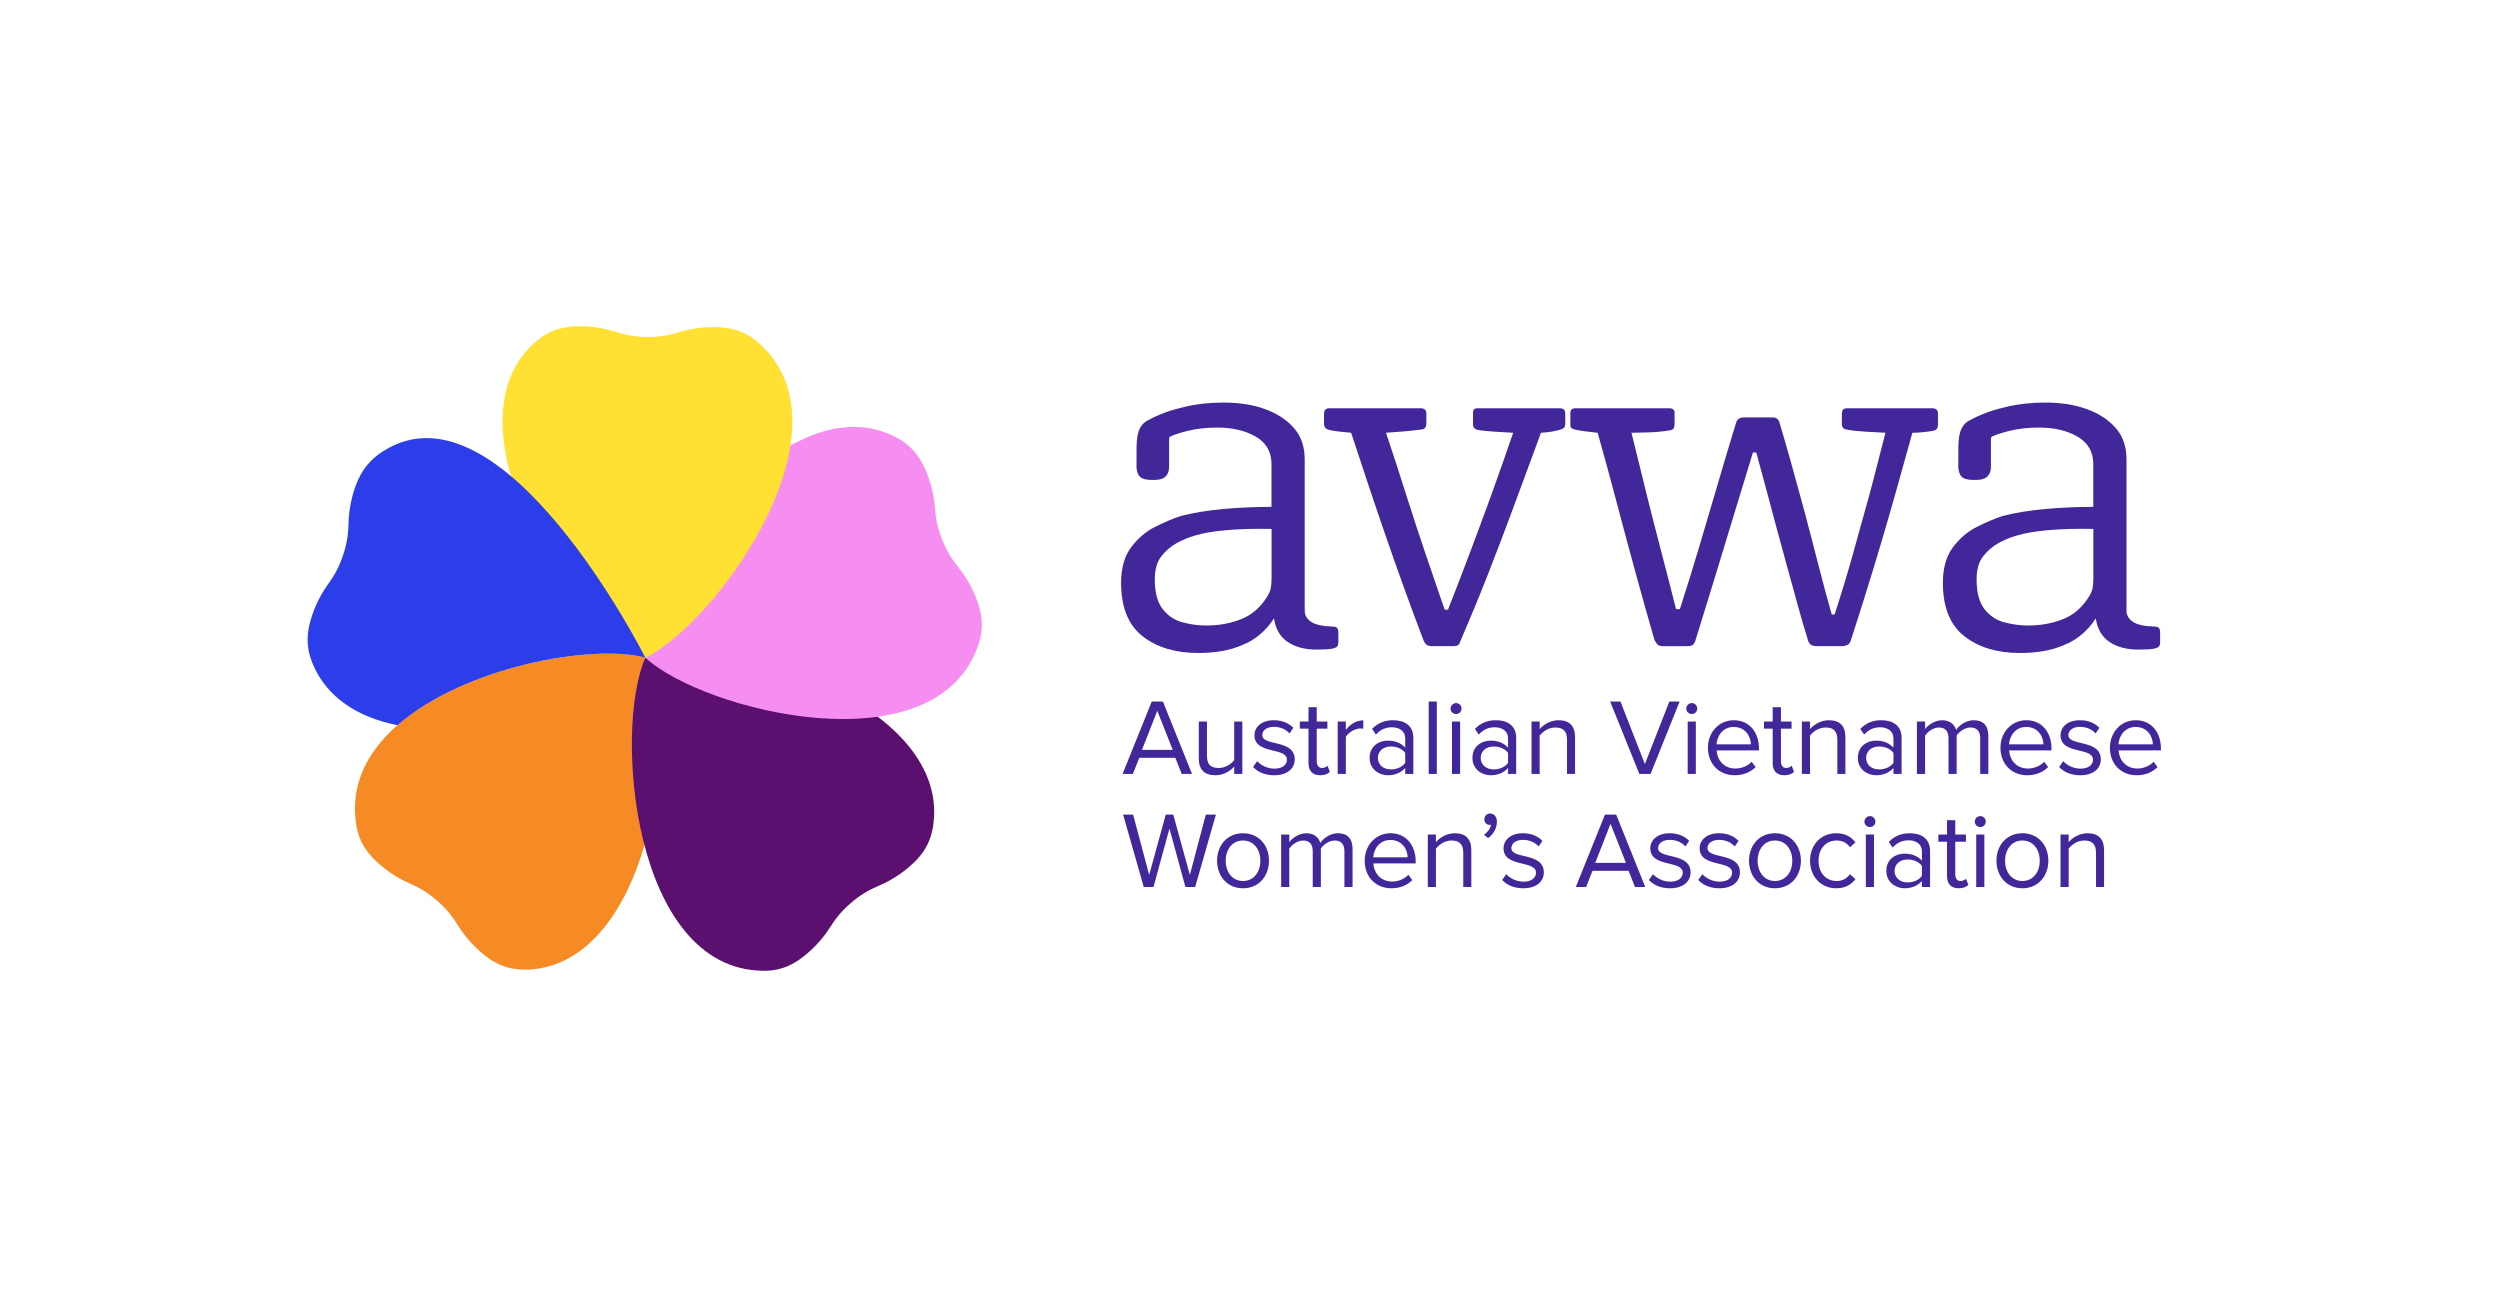 <svg data-name="Layer 1" version="1.1" viewBox="0 0 599.06 309.3" xmlns="http://www.w3.org/2000/svg" xmlns:xlink= "http://www.w3.org/1999/xlink">
 <defs>
  <style>
      .cls-3 {
        fill: #2b3ee9;
      }

      .cls-3, .cls-4, .cls-2, .cls-5, .cls-6, .cls-7 {
        stroke-width: 0px;
      }

      .cls-4 {
        fill: #5b0f6f;
      }

      .cls-5 {
        fill: #f68b26;
      }

      .cls-6 {
        fill: #ffe033;
      }

      .cls-7 {
        fill: #f68ef2;
      }</style>
 </defs>
 <path class="cls-5" d="m85.32,197.4c.74,4.95,3.33,7.71,5.73,9.8,2.51,2.18,5.16,3.67,7.52,4.68,2.25.97,4.31,2.3,6.12,3.91,1.86,1.56,3.46,3.42,4.75,5.51,1.35,2.19,3.2,4.61,5.71,6.79,2.41,2.09,5.51,4.25,10.49,4.26,26.95.07,37.98-47.72,29.01-74.76-18.23-4.87-73.96,8.68-69.32,39.81Z"/>
 <path class="cls-4" d="m182.91,232.63c4.98.04,8.09-2.09,10.53-4.16,2.53-2.15,4.41-4.55,5.78-6.73,1.31-2.08,2.93-3.92,4.8-5.46,1.83-1.6,3.9-2.9,6.16-3.85,2.36-.99,5.03-2.45,7.56-4.61,2.43-2.07,5.04-4.8,5.83-9.74,4.29-26.74-40.95-45.18-68.93-40.5-7.64,17.33-3.05,74.77,28.26,75.04Z"/>
 <path class="cls-7" d="m234.43,154.58c1.63-4.73.6-8.38-.56-11.35-1.22-3.1-2.88-5.65-4.5-7.65-1.54-1.91-2.76-4.04-3.62-6.32-.92-2.25-1.5-4.64-1.67-7.09-.18-2.57-.71-5.58-1.94-8.67-1.18-2.97-2.92-6.33-7.33-8.66-23.85-12.61-55.66,24.61-60.17,52.76,13.91,12.8,69.55,26.74,79.78-3.01Z"/>
 <path class="cls-6" d="m181.73,82.11c-3.75-3.29-7.5-3.7-10.69-3.72-3.31-.02-6.3.57-8.74,1.33-2.34.73-4.76,1.06-7.18,1.01-2.42.02-4.84-.34-7.17-1.1-2.44-.79-5.41-1.42-8.73-1.44-3.18-.02-6.93.35-10.73,3.59-20.56,17.51,1.88,61.08,26.16,75.82,17.02-8.18,50.7-54.81,27.09-75.48Z"/>
 <path class="cls-3" d="m154.64,157.59c-.09-.2-34.16-67.71-62.8-49.49-4.21,2.68-5.85,6-6.87,9.03-1.06,3.16-1.43,6.19-1.48,8.76-.05,2.46-.49,4.88-1.3,7.17-.74,2.32-1.84,4.51-3.29,6.5-1.51,2.08-3.04,4.72-4.1,7.88-1.01,3.03-1.84,6.73.03,11.37,3.37,8.37,10.98,13.09,20.42,14.97,16.07-14.07,46.74-19.57,59.39-16.19Z"/>
 <g transform="matrix(1.593 0 0 -1.593 268.64 156.47)">
  <g transform="translate(2.324 28.277)">
   <path d="m0 0v2.279c0 2.038 0.208 3.607 1.619 4.396 0.343 0.192 1.094 0.588 1.913 0.917 1.275 0.513 1.909 0.717 3.694 1.151 1.781 0.434 3.735 0.649 5.856 0.649 2.407 0 4.516-0.34 6.324-1.012 1.807-0.675 3.241-1.626 4.301-2.856 1.061-1.23 1.589-2.785 1.589-4.664v-22.771c0-0.676 0.313-1.23 0.939-1.664 0.627-0.434 1.687-0.676 3.181-0.725 0.385 0 0.638-0.071 0.759-0.215 0.12-0.143 0.181-0.362 0.181-0.649v-1.445c0-0.29-0.049-0.506-0.144-0.649-0.098-0.143-0.335-0.264-0.724-0.362-0.242-0.049-0.555-0.083-0.94-0.11-0.385-0.022-0.868-0.037-1.445-0.037-1.785 0-3.241 0.385-4.373 1.154-1.132 0.77-1.819 1.951-2.06 3.543-0.627-1.011-1.434-1.905-2.423-2.675-0.988-0.77-2.23-1.385-3.724-1.845-1.494-0.456-3.252-0.687-5.279-0.687-3.422 0-6.207 0.846-8.35 2.532-2.143 1.687-3.218 4.362-3.218 8.026 0 2.215 0.505 4 1.517 5.35 1.011 1.347 2.214 2.374 3.614 3.072 1.396 0.698 2.676 1.241 3.83 1.626 1.879 0.479 4 0.83 6.362 1.049 2.362 0.215 4.796 0.324 7.301 0.324v6.434c0 1.83-0.785 3.203-2.351 4.12-1.566 0.913-3.505 1.374-5.818 1.374-1.638 0-3.132-0.17-4.483-0.506-1.173-0.294-2.018-0.57-2.535-0.826-0.129-0.064-0.212-0.196-0.212-0.34v-4.184c0-0.483-0.098-0.88-0.29-1.193-0.193-0.313-0.46-0.532-0.796-0.649-0.336-0.12-0.747-0.181-1.23-0.181h-0.291c-0.917 0-1.532 0.181-1.841 0.543-0.313 0.363-0.472 0.929-0.472 1.698zm20.311-16.915v7.301c-2.505 0.049-4.746-0.012-6.724-0.181-1.977-0.17-3.592-0.446-4.841-0.83-0.867-0.242-1.747-0.604-2.637-1.083-0.891-0.483-1.675-1.147-2.351-1.989-0.675-0.845-1.011-2.011-1.011-3.505 0-1.977 0.396-3.472 1.192-4.483s1.796-1.675 3-1.988 2.385-0.472 3.543-0.472c1.928 0 3.698 0.325 5.313 0.977 1.615 0.649 2.928 1.819 3.939 3.506 0.242 0.385 0.396 0.796 0.472 1.23 0.071 0.434 0.109 0.939 0.109 1.517z" fill="#42279a"/>
  </g>
 </g>
 <g transform="matrix(1.593 0 0 -1.593 465.56 156.47)">
  <g transform="translate(2.324 28.277)">
   <path d="m0 0v2.279c0 2.038 0.208 3.607 1.619 4.396 0.343 0.192 1.094 0.588 1.913 0.917 1.275 0.513 1.909 0.717 3.694 1.151 1.781 0.434 3.735 0.649 5.856 0.649 2.407 0 4.516-0.34 6.324-1.012 1.807-0.675 3.241-1.626 4.301-2.856 1.061-1.23 1.589-2.785 1.589-4.664v-22.771c0-0.676 0.313-1.23 0.939-1.664 0.627-0.434 1.687-0.676 3.181-0.725 0.385 0 0.638-0.071 0.759-0.215 0.12-0.143 0.181-0.362 0.181-0.649v-1.445c0-0.29-0.049-0.506-0.144-0.649-0.098-0.143-0.335-0.264-0.724-0.362-0.242-0.049-0.555-0.083-0.94-0.11-0.385-0.022-0.867-0.037-1.445-0.037-1.785 0-3.241 0.385-4.373 1.154-1.132 0.77-1.819 1.951-2.06 3.543-0.627-1.011-1.434-1.905-2.423-2.675-0.988-0.77-2.23-1.385-3.724-1.845-1.494-0.456-3.252-0.687-5.279-0.687-3.422 0-6.207 0.846-8.35 2.532-2.143 1.687-3.218 4.362-3.218 8.026 0 2.215 0.505 4 1.517 5.35 1.011 1.347 2.214 2.374 3.614 3.072 1.396 0.698 2.676 1.241 3.83 1.626 1.879 0.479 4 0.83 6.362 1.049 2.362 0.215 4.796 0.324 7.301 0.324v6.434c0 1.83-0.785 3.203-2.351 4.12-1.566 0.913-3.505 1.374-5.818 1.374-1.638 0-3.132-0.17-4.483-0.506-1.173-0.294-2.018-0.57-2.535-0.826-0.129-0.064-0.212-0.196-0.212-0.34v-4.184c0-0.483-0.098-0.88-0.29-1.193-0.193-0.313-0.46-0.532-0.796-0.649-0.336-0.12-0.747-0.181-1.23-0.181h-0.291c-0.917 0-1.532 0.181-1.841 0.543-0.313 0.363-0.472 0.929-0.472 1.698zm20.311-16.915v7.301c-2.505 0.049-4.746-0.012-6.724-0.181-1.977-0.17-3.592-0.446-4.841-0.83-0.867-0.242-1.747-0.604-2.637-1.083-0.891-0.483-1.675-1.147-2.351-1.989-0.675-0.845-1.011-2.011-1.011-3.505 0-1.977 0.396-3.472 1.192-4.483s1.796-1.675 3-1.988 2.385-0.472 3.543-0.472c1.928 0 3.698 0.325 5.313 0.977 1.615 0.649 2.928 1.819 3.939 3.506 0.242 0.385 0.396 0.796 0.472 1.23 0.071 0.434 0.109 0.939 0.109 1.517z" fill="#42279a"/>
  </g>
 </g>
 <g transform="matrix(1.593 0 0 -1.593 317.27 154.83)">
  <g transform="translate(.789 35.782)">
   <path d="m0 0h13.735c0.577 0 0.867-0.264 0.867-0.796v-1.445c0-0.578-0.218-0.891-0.649-0.94-0.626-0.098-1.494-0.192-2.603-0.29s-2.023-0.166-2.819-0.215c1.061-3.132 2.072-6.29 3.038-9.328 0.962-3.037 1.939-6.011 2.928-8.927 0.988-2.917 1.939-5.698 2.856-8.351h0.506c1.06 2.698 2.132 5.483 3.218 8.351 1.083 2.867 2.181 5.829 3.291 8.889 1.109 3.06 2.233 6.279 3.294 9.366-0.985 0.045-4.457 0.23-5.321 0.43-0.192 0.049-0.362 0.132-0.505 0.252-0.144 0.121-0.215 0.325-0.215 0.616v1.735c0 0.434 0.215 0.649 0.649 0.649h12.361c0.336 0 0.566-0.071 0.687-0.215 0.12-0.143 0.181-0.339 0.181-0.577v-1.445c0-0.34-0.061-0.566-0.181-0.687-0.121-0.121-0.351-0.23-0.687-0.325-0.385-0.098-1.291-0.362-2.789-0.433-1.309-3.555-2.664-7.226-4.041-10.954-1.324-3.592-2.652-7.071-3.977-10.445-1.324-3.373-2.686-6.674-4.082-9.904-0.099-0.34-0.231-0.555-0.397-0.649-0.169-0.098-0.396-0.144-0.686-0.144h-3.253c-0.29 0-0.532 0.061-0.724 0.181-0.193 0.121-0.363 0.348-0.506 0.687-1.834 4.819-3.649 9.829-5.456 15.037-1.807 5.203-3.603 10.602-5.437 16.194-0.721 0.049-2.623 0.234-3.347 0.434-0.476 0.132-0.725 0.408-0.725 0.94v1.445c0 0.577 0.265 0.868 0.797 0.868z" fill="#42279a"/>
  </g>
 </g>
 <g transform="matrix(1.593 0 0 -1.593 376.29 154.84)">
  <g transform="translate(.792 35.789)">
   <path d="m0 0h14.097c0.528 0 0.796-0.241 0.796-0.724v-1.589c0-0.241-0.038-0.46-0.109-0.649-0.072-0.192-0.28-0.313-0.615-0.362-0.533-0.098-1.242-0.181-2.132-0.253-0.895-0.072-2.076-0.068-3.634-0.109 0.819-3.23 1.585-6.483 2.332-9.471 0.747-2.989 1.494-5.905 2.241-8.747 0.747-2.845 1.457-5.614 2.132-8.312h0.577c1.012 3.132 1.989 6.275 2.928 9.433 0.94 3.154 1.868 6.301 2.785 9.433 0.913 3.132 1.83 6.192 2.747 9.18 0.094 0.291 0.241 0.495 0.434 0.615 0.192 0.121 0.483 0.182 0.868 0.182h4.12c0.577 0 0.94-0.242 1.083-0.725 0.483-1.588 1.049-3.543 1.698-5.856s1.324-4.769 2.026-7.373c0.698-2.603 1.396-5.279 2.094-8.026 0.698-2.746 1.385-5.301 2.061-7.663h0.433c0.914 2.796 1.797 5.686 2.638 8.675 0.841 2.988 1.687 6.022 2.532 9.108 0.841 3.083 1.656 6.411 2.475 9.543-1.109 0.094-4.471 0.154-5.909 0.505-0.241 0.049-0.411 0.144-0.505 0.291-0.099 0.143-0.144 0.313-0.144 0.506v1.445c0 0.29 0.049 0.517 0.144 0.686 0.094 0.17 0.313 0.253 0.649 0.253h12.795c0.577 0 0.867-0.264 0.867-0.796v-1.588c0-0.34-0.06-0.578-0.181-0.725-0.12-0.143-0.324-0.238-0.615-0.29-0.717-0.133-2.086-0.287-3.052-0.287-1.589-5.736-3.14-11.339-4.683-16.519-1.543-5.181-3.06-10.06-4.554-14.637-0.098-0.385-0.279-0.638-0.543-0.758-0.265-0.121-0.544-0.181-0.831-0.181h-3.758c-0.724 0-1.158 0.264-1.302 0.796-0.532 1.686-1.048 3.456-1.554 5.312-0.506 1.857-1.023 3.736-1.555 5.638-0.532 1.901-1.06 3.841-1.588 5.818-0.532 1.977-1.049 3.917-1.555 5.818-0.505 1.902-1.022 3.819-1.554 5.747h-0.506c-0.966-3.132-1.928-6.29-2.89-9.471-0.966-3.181-1.928-6.35-2.891-9.505-0.966-3.158-1.928-6.278-2.89-9.361-0.143-0.385-0.313-0.615-0.505-0.687-0.193-0.071-0.434-0.109-0.725-0.109h-3.615c-0.434 0-0.735 0.109-0.902 0.324-0.169 0.215-0.301 0.423-0.396 0.615-0.917 3.181-1.845 6.483-2.784 9.905-0.94 3.422-1.879 6.916-2.819 10.482s-1.928 7.203-2.939 10.773c-0.627 0.094-2.664 0.271-3.264 0.445-0.298 0.087-0.544 0.166-0.664 0.242-0.121 0.071-0.181 0.275-0.181 0.615v1.664c0 0.241 0.06 0.422 0.181 0.543 0.12 0.121 0.324 0.181 0.615 0.181z" fill="#42279a"/>
  </g>
 </g>
 <g transform="matrix(1.593 0 0 -1.593 268.76 209.49)">
  <g transform="translate(0 15.086)">
   <path d="m0 0m10.596 0h-1.551l-0.963 2.433h-5.421l-0.963-2.433h-1.551l4.392 10.89h1.681zm-2.906 3.625-2.319 5.877-2.302-5.877zm2.702-3.625m7.771 0h-1.224v1.11c-0.604-0.686-1.633-1.306-2.809-1.306-1.649 0-2.514 0.816-2.514 2.514v5.568h1.225v-5.192c0-1.388 0.702-1.796 1.779-1.796 0.947 0 1.861 0.555 2.319 1.192v5.796h1.224zm1.058 0m3.739-0.196c-1.307 0-2.384 0.408-3.184 1.241l0.62 0.882c0.523-0.605 1.519-1.127 2.596-1.127 1.208 0 1.878 0.571 1.878 1.355 0 1.91-4.882 0.735-4.882 3.657 0 1.241 1.045 2.27 2.923 2.27 1.355 0 2.302-0.506 2.922-1.143l-0.571-0.849c-0.474 0.571-1.323 0.996-2.351 0.996-1.078 0-1.747-0.539-1.747-1.241 0-1.714 4.881-0.588 4.881-3.657 0-1.323-1.061-2.384-3.085-2.384zm3.687 0.196m3.232-0.196c-1.175 0-1.763 0.669-1.763 1.845v5.159h-1.306v1.078h1.306v2.155h1.241v-2.155h1.6v-1.078h-1.6v-4.898c0-0.588 0.261-1.012 0.784-1.012 0.359 0 0.669 0.163 0.832 0.343l0.36-0.931c-0.311-0.294-0.751-0.506-1.454-0.506zm1.404 0.196m2.449 0h-1.225v7.886h1.225v-1.257c0.636 0.816 1.551 1.436 2.628 1.436v-1.257c-0.147 0.017-0.294 0.033-0.473 0.033-0.768 0-1.796-0.621-2.155-1.257zm2.776 0m7.38 0h-1.224v0.898c-0.637-0.718-1.551-1.094-2.613-1.094-1.322 0-2.743 0.898-2.743 2.612 0 1.78 1.405 2.596 2.743 2.596 1.078 0 1.976-0.343 2.613-1.061v1.42c0 1.045-0.849 1.649-1.992 1.649-0.947 0-1.715-0.326-2.417-1.093l-0.571 0.849c0.849 0.881 1.861 1.306 3.151 1.306 1.682 0 3.053-0.751 3.053-2.662zm-3.379 0.686c0.848 0 1.681 0.326 2.155 0.979v1.502c-0.474 0.637-1.307 0.964-2.155 0.964-1.16 0-1.96-0.719-1.96-1.715 0-1.012 0.8-1.73 1.96-1.73zm4.462-0.686m2.449 0h-1.225v10.89h1.225zm1.055 0m1.845 9.012c-0.457 0-0.833 0.359-0.833 0.817 0 0.457 0.376 0.832 0.833 0.832s0.816-0.375 0.816-0.832c0-0.458-0.359-0.817-0.816-0.817zm0.604-9.012h-1.225v7.886h1.225zm1.055 0m7.379 0h-1.224v0.898c-0.637-0.718-1.551-1.094-2.613-1.094-1.322 0-2.742 0.898-2.742 2.612 0 1.78 1.404 2.596 2.742 2.596 1.078 0 1.976-0.343 2.613-1.061v1.42c0 1.045-0.849 1.649-1.992 1.649-0.947 0-1.714-0.326-2.416-1.093l-0.572 0.849c0.849 0.881 1.861 1.306 3.151 1.306 1.682 0 3.053-0.751 3.053-2.662zm-3.379 0.686c0.849 0 1.681 0.326 2.155 0.979v1.502c-0.474 0.637-1.306 0.964-2.155 0.964-1.16 0-1.96-0.719-1.96-1.715 0-1.012 0.8-1.73 1.96-1.73zm4.462-0.686m7.771 0h-1.208v5.159c0 1.404-0.718 1.829-1.779 1.829-0.964 0-1.862-0.588-2.335-1.225v-5.763h-1.224v7.886h1.224v-1.143c0.555 0.669 1.633 1.339 2.825 1.339 1.632 0 2.497-0.833 2.497-2.547zm5.136 0m6.22 0h-1.681l-4.392 10.89h1.551l3.673-9.404 3.674 9.404h1.551zm4.363 0m1.845 9.012c-0.457 0-0.833 0.359-0.833 0.817 0 0.457 0.376 0.832 0.833 0.832s0.816-0.375 0.816-0.832c0-0.458-0.359-0.817-0.816-0.817zm0.604-9.012h-1.225v7.886h1.225zm1.055 0m4.8-0.196c-2.351 0-4.033 1.682-4.033 4.147 0 2.286 1.633 4.131 3.886 4.131 2.384 0 3.788-1.862 3.788-4.229v-0.31h-6.368c0.098-1.486 1.127-2.727 2.825-2.727 0.914 0 1.812 0.36 2.449 1.013l0.588-0.8c-0.8-0.784-1.862-1.225-3.135-1.225zm2.432 4.653c-0.016 1.159-0.8 2.612-2.595 2.612-1.682 0-2.515-1.42-2.58-2.612zm1.804-4.457m3.233-0.196c-1.176 0-1.763 0.669-1.763 1.845v5.159h-1.307v1.078h1.307v2.155h1.24v-2.155h1.6v-1.078h-1.6v-4.898c0-0.588 0.262-1.012 0.784-1.012 0.359 0 0.669 0.163 0.833 0.343l0.359-0.931c-0.31-0.294-0.751-0.506-1.453-0.506zm1.403 0.196m7.772 0h-1.209v5.159c0 1.404-0.718 1.829-1.779 1.829-0.964 0-1.862-0.588-2.335-1.225v-5.763h-1.224v7.886h1.224v-1.143c0.555 0.669 1.633 1.339 2.825 1.339 1.632 0 2.498-0.833 2.498-2.547zm1.073 0m7.38 0h-1.225v0.898c-0.636-0.718-1.551-1.094-2.612-1.094-1.322 0-2.743 0.898-2.743 2.612 0 1.78 1.404 2.596 2.743 2.596 1.078 0 1.976-0.343 2.612-1.061v1.42c0 1.045-0.849 1.649-1.992 1.649-0.947 0-1.714-0.326-2.416-1.093l-0.571 0.849c0.849 0.881 1.861 1.306 3.151 1.306 1.681 0 3.053-0.751 3.053-2.662zm-3.38 0.686c0.849 0 1.682 0.326 2.155 0.979v1.502c-0.473 0.637-1.306 0.964-2.155 0.964-1.159 0-1.959-0.719-1.959-1.715 0-1.012 0.8-1.73 1.959-1.73zm4.463-0.686m11.967 0h-1.225v5.355c0 0.996-0.424 1.633-1.453 1.633-0.816 0-1.681-0.572-2.089-1.208v-5.78h-1.225v5.355c0 0.996-0.408 1.633-1.453 1.633-0.8 0-1.649-0.588-2.073-1.225v-5.763h-1.225v7.886h1.225v-1.143c0.342 0.506 1.387 1.339 2.563 1.339 1.192 0 1.877-0.653 2.106-1.47 0.441 0.719 1.502 1.47 2.645 1.47 1.437 0 2.204-0.8 2.204-2.384zm1.055 0m4.8-0.196c-2.351 0-4.033 1.682-4.033 4.147 0 2.286 1.633 4.131 3.886 4.131 2.384 0 3.788-1.862 3.788-4.229v-0.31h-6.368c0.098-1.486 1.127-2.727 2.825-2.727 0.914 0 1.812 0.36 2.449 1.013l0.588-0.8c-0.8-0.784-1.862-1.225-3.135-1.225zm2.433 4.653c-0.017 1.159-0.8 2.612-2.596 2.612-1.682 0-2.515-1.42-2.58-2.612zm1.803-4.457m3.739-0.196c-1.306 0-2.384 0.408-3.184 1.241l0.621 0.882c0.522-0.605 1.518-1.127 2.596-1.127 1.208 0 1.877 0.571 1.877 1.355 0 1.91-4.881 0.735-4.881 3.657 0 1.241 1.045 2.27 2.922 2.27 1.355 0 2.302-0.506 2.923-1.143l-0.572-0.849c-0.473 0.571-1.322 0.996-2.351 0.996-1.077 0-1.747-0.539-1.747-1.241 0-1.714 4.882-0.588 4.882-3.657 0-1.323-1.061-2.384-3.086-2.384zm3.687 0.196m4.8-0.196c-2.351 0-4.032 1.682-4.032 4.147 0 2.286 1.632 4.131 3.885 4.131 2.384 0 3.788-1.862 3.788-4.229v-0.31h-6.367c0.098-1.486 1.126-2.727 2.824-2.727 0.915 0 1.813 0.36 2.449 1.013l0.588-0.8c-0.8-0.784-1.861-1.225-3.135-1.225zm2.433 4.653c-0.016 1.159-0.8 2.612-2.596 2.612-1.682 0-2.514-1.42-2.579-2.612zm-155.13-21.457m11.069 0h-1.469l-2.4 8.784-2.4-8.784h-1.469l-3.102 10.89h1.502l2.416-9.078 2.498 9.078h1.126l2.498-9.078 2.4 9.078h1.519zm2.527 0m4.67-0.196c-2.4 0-3.902 1.861-3.902 4.147s1.502 4.131 3.902 4.131 3.902-1.845 3.902-4.131-1.502-4.147-3.902-4.147zm0 1.094c1.681 0 2.612 1.437 2.612 3.053 0 1.6-0.931 3.037-2.612 3.037-1.682 0-2.612-1.437-2.612-3.037 0-1.616 0.93-3.053 2.612-3.053zm4.51-0.898m11.968 0h-1.225v5.355c0 0.996-0.424 1.633-1.453 1.633-0.816 0-1.682-0.572-2.09-1.208v-5.78h-1.224v5.355c0 0.996-0.408 1.633-1.453 1.633-0.8 0-1.649-0.588-2.074-1.225v-5.763h-1.224v7.886h1.224v-1.143c0.343 0.506 1.388 1.339 2.564 1.339 1.191 0 1.877-0.653 2.106-1.47 0.44 0.719 1.502 1.47 2.645 1.47 1.436 0 2.204-0.8 2.204-2.384zm1.055 0m4.8-0.196c-2.351 0-4.033 1.682-4.033 4.147 0 2.286 1.633 4.131 3.886 4.131 2.383 0 3.788-1.862 3.788-4.229v-0.31h-6.368c0.098-1.486 1.127-2.727 2.825-2.727 0.914 0 1.812 0.36 2.449 1.013l0.587-0.8c-0.8-0.784-1.861-1.225-3.134-1.225zm2.432 4.653c-0.016 1.159-0.8 2.612-2.596 2.612-1.681 0-2.514-1.42-2.579-2.612zm1.804-4.457m7.772 0h-1.209v5.159c0 1.404-0.718 1.829-1.779 1.829-0.964 0-1.861-0.588-2.335-1.225v-5.763h-1.224v7.886h1.224v-1.143c0.555 0.669 1.633 1.339 2.825 1.339 1.632 0 2.498-0.833 2.498-2.547zm0.977 0m2.874 9.812c0-0.996-0.571-1.926-1.323-2.465l-0.62 0.506c0.523 0.343 0.996 0.996 1.061 1.518-0.032-0.016-0.147-0.032-0.228-0.032-0.441 0-0.784 0.359-0.784 0.832 0 0.474 0.376 0.882 0.865 0.882 0.555 0 1.029-0.441 1.029-1.241zm0.232-9.812m3.739-0.196c-1.307 0-2.384 0.408-3.184 1.241l0.62 0.882c0.523-0.605 1.519-1.127 2.596-1.127 1.208 0 1.878 0.571 1.878 1.355 0 1.91-4.882 0.735-4.882 3.657 0 1.241 1.045 2.27 2.923 2.27 1.355 0 2.302-0.506 2.922-1.143l-0.571-0.849c-0.474 0.571-1.323 0.996-2.351 0.996-1.078 0-1.747-0.539-1.747-1.241 0-1.714 4.881-0.588 4.881-3.657 0-1.323-1.061-2.384-3.085-2.384zm7.749 0.196m10.596 0h-1.551l-0.964 2.433h-5.42l-0.963-2.433h-1.551l4.391 10.89h1.682zm-2.907 3.625-2.318 5.877-2.302-5.877zm2.894-3.625m3.738-0.196c-1.306 0-2.383 0.408-3.183 1.241l0.62 0.882c0.523-0.605 1.519-1.127 2.596-1.127 1.208 0 1.878 0.571 1.878 1.355 0 1.91-4.882 0.735-4.882 3.657 0 1.241 1.045 2.27 2.922 2.27 1.356 0 2.302-0.506 2.923-1.143l-0.572-0.849c-0.473 0.571-1.322 0.996-2.351 0.996-1.077 0-1.747-0.539-1.747-1.241 0-1.714 4.882-0.588 4.882-3.657 0-1.323-1.061-2.384-3.086-2.384zm3.688 0.196m3.738-0.196c-1.306 0-2.383 0.408-3.183 1.241l0.62 0.882c0.523-0.605 1.519-1.127 2.596-1.127 1.208 0 1.878 0.571 1.878 1.355 0 1.91-4.882 0.735-4.882 3.657 0 1.241 1.045 2.27 2.922 2.27 1.356 0 2.303-0.506 2.923-1.143l-0.571-0.849c-0.474 0.571-1.323 0.996-2.352 0.996-1.077 0-1.746-0.539-1.746-1.241 0-1.714 4.881-0.588 4.881-3.657 0-1.323-1.061-2.384-3.086-2.384zm3.688 0.196m4.669-0.196c-2.4 0-3.902 1.861-3.902 4.147s1.502 4.131 3.902 4.131 3.902-1.845 3.902-4.131-1.502-4.147-3.902-4.147zm0 1.094c1.682 0 2.612 1.437 2.612 3.053 0 1.6-0.93 3.037-2.612 3.037-1.681 0-2.612-1.437-2.612-3.037 0-1.616 0.931-3.053 2.612-3.053zm4.511-0.898m4.702-0.196c-2.351 0-3.935 1.812-3.935 4.147s1.584 4.131 3.935 4.131c1.436 0 2.285-0.588 2.89-1.372l-0.817-0.734c-0.522 0.718-1.192 1.012-2.008 1.012-1.665 0-2.727-1.29-2.727-3.037s1.062-3.053 2.727-3.053c0.816 0 1.486 0.326 2.008 1.029l0.817-0.751c-0.605-0.784-1.454-1.372-2.89-1.372zm3.234 0.196m1.845 9.012c-0.457 0-0.833 0.359-0.833 0.817 0 0.457 0.376 0.832 0.833 0.832s0.816-0.375 0.816-0.832c0-0.458-0.359-0.817-0.816-0.817zm0.604-9.012h-1.225v7.886h1.225zm1.055 0m7.379 0h-1.224v0.898c-0.637-0.718-1.551-1.094-2.612-1.094-1.323 0-2.743 0.898-2.743 2.612 0 1.78 1.404 2.596 2.743 2.596 1.077 0 1.975-0.343 2.612-1.061v1.42c0 1.045-0.849 1.649-1.992 1.649-0.947 0-1.714-0.326-2.416-1.093l-0.572 0.849c0.849 0.881 1.861 1.306 3.151 1.306 1.682 0 3.053-0.751 3.053-2.662zm-3.379 0.686c0.849 0 1.681 0.326 2.155 0.979v1.502c-0.474 0.637-1.306 0.964-2.155 0.964-1.159 0-1.959-0.719-1.959-1.715 0-1.012 0.8-1.73 1.959-1.73zm4.462-0.686m3.233-0.196c-1.176 0-1.763 0.669-1.763 1.845v5.159h-1.307v1.078h1.307v2.155h1.24v-2.155h1.6v-1.078h-1.6v-4.898c0-0.588 0.262-1.012 0.784-1.012 0.359 0 0.669 0.163 0.833 0.343l0.359-0.931c-0.31-0.294-0.751-0.506-1.453-0.506zm1.403 0.196m1.845 9.012c-0.457 0-0.833 0.359-0.833 0.817 0 0.457 0.376 0.832 0.833 0.832s0.816-0.375 0.816-0.832c0-0.458-0.359-0.817-0.816-0.817zm0.604-9.012h-1.224v7.886h1.224zm1.055 0m4.669-0.196c-2.4 0-3.902 1.861-3.902 4.147s1.502 4.131 3.902 4.131 3.902-1.845 3.902-4.131-1.502-4.147-3.902-4.147zm0 1.094c1.682 0 2.613 1.437 2.613 3.053 0 1.6-0.931 3.037-2.613 3.037-1.681 0-2.612-1.437-2.612-3.037 0-1.616 0.931-3.053 2.612-3.053zm4.511-0.898m7.771 0h-1.208v5.159c0 1.404-0.718 1.829-1.78 1.829-0.963 0-1.861-0.588-2.334-1.225v-5.763h-1.225v7.886h1.225v-1.143c0.555 0.669 1.632 1.339 2.824 1.339 1.633 0 2.498-0.833 2.498-2.547z" fill="#42279a"/>
  </g>
 </g>
</svg>
